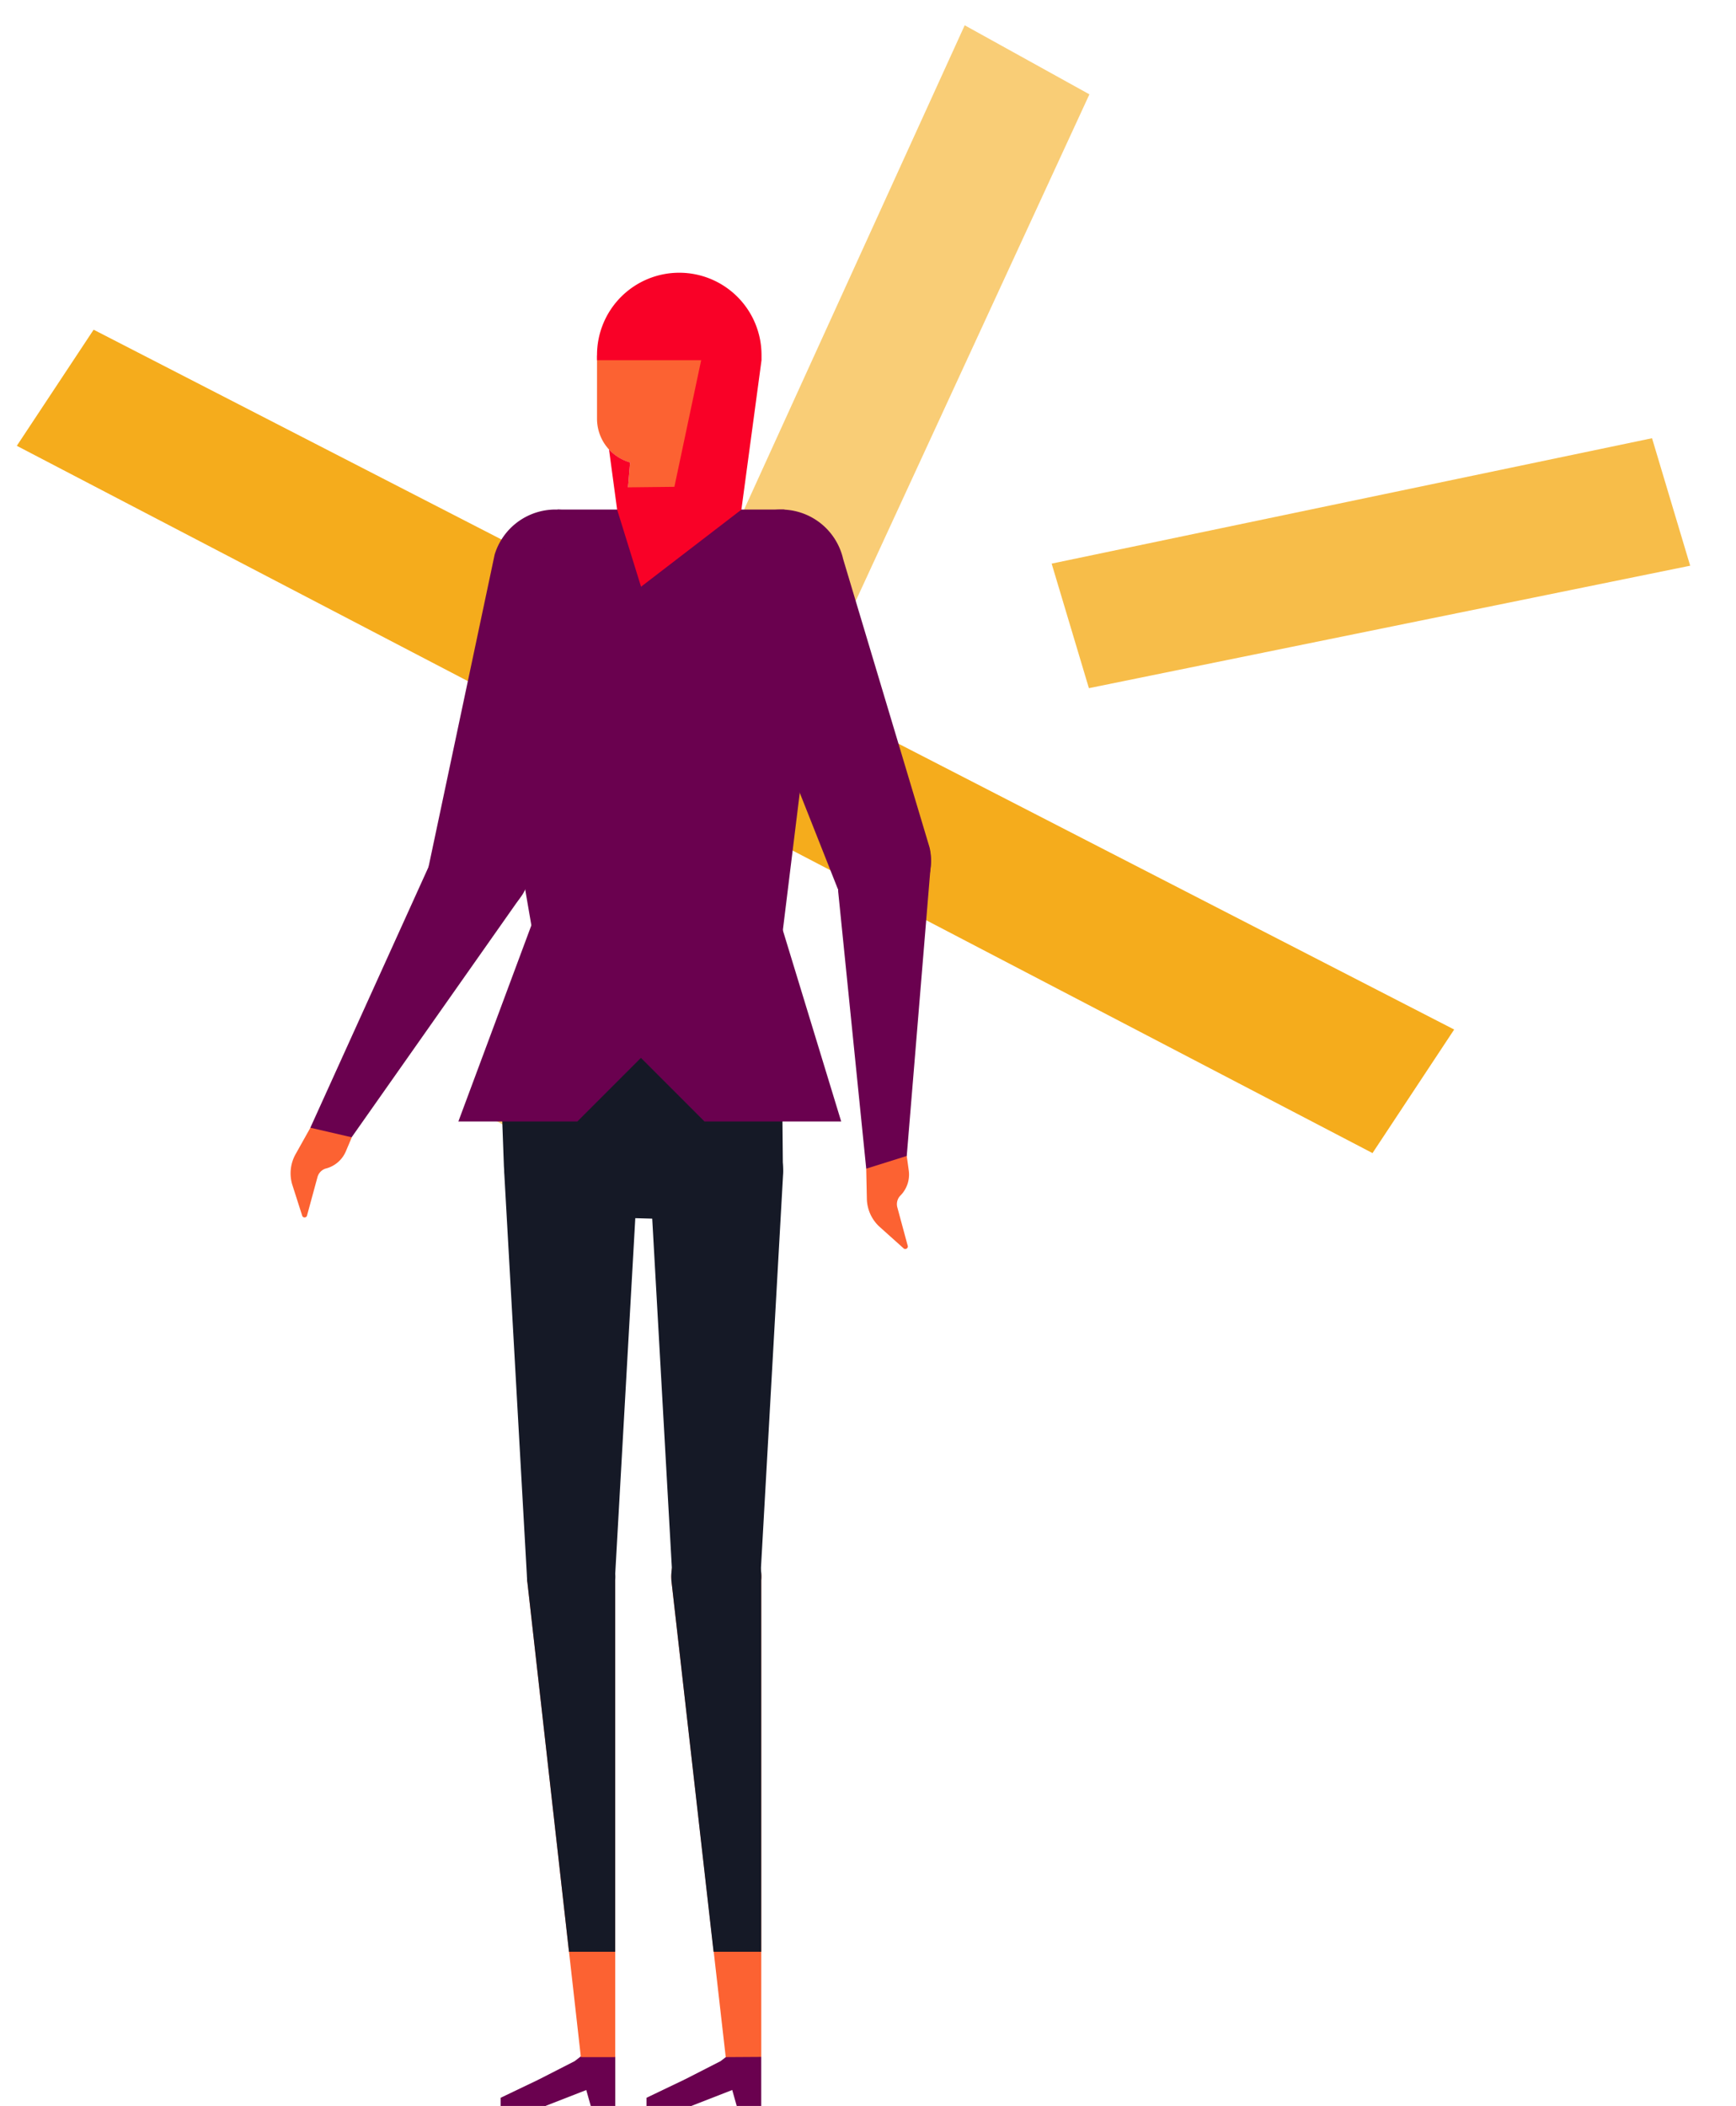 <svg xmlns="http://www.w3.org/2000/svg" width="330.717" height="401.083"><defs><style>.cls-4{fill:#6a014f}.cls-5{fill:#fc6232}.cls-6{fill:#151926}</style></defs><g id="Group_741" data-name="Group 741" transform="translate(-1278.283 -4058.194)"><g id="Group_701" data-name="Group 701" transform="translate(0 202.277)" fill="#f5ac1c"><path id="Path_925" data-name="Path 925" d="M26.343 0l70.83 215.021-25.3 6.333L0 6.586z" transform="rotate(43 -4161.13 3789.492)" style="isolation:isolate" opacity=".6"/><path id="Path_923" data-name="Path 923" d="M21.369 107.979L0 95.471 67.363 0l21.872 12.8z" transform="rotate(43 -4170.163 3906.222)" style="isolation:isolate" opacity=".8"/><path id="Path_924" data-name="Path 924" d="M285.13 27.818L4.38 105.441 0 79.289 280.459 0z" transform="rotate(43 -4225.41 3644.195)"/></g><g id="Layer_2" data-name="Layer 2" transform="translate(1333.642 4110.137)"><g id="Layer_1" data-name="Layer 1"><path id="Right_shoe" data-name="Right shoe" class="cls-4" d="M62.77 560.115v9.338H58.1l-.854-3.028c-.048-.248-1.817.042-2.761-.49a2.053 2.053 0 01-.418-3.282 46.075 46.075 0 013.512-3.2c1.817-1.29 4.324-1.369 5.159.666z" transform="translate(26.89 -220.312)"/><path id="Right_shoe-2" data-name="Right shoe" class="cls-4" d="M54.271 564.219l6.885-3.518 2.743-2.113a2.889 2.889 0 011.375-.606 2.931 2.931 0 013.028 1.6l.606.327-5.541 6.291-7.767 3.027-.266-.1a3.028 3.028 0 01-1.06-4.9z" transform="translate(20.752 -220.087)"/><path id="Right_shoe-3" data-name="Right shoe" class="cls-4" d="M81.216 568.276a1.817 1.817 0 012.1 2.3l-.775 2.707H74v-1.556z" transform="translate(-6.193 -224.144)"/><path id="Right_leg" data-name="Right leg" class="cls-5" d="M70.536 405.083v90.923l-6.77.042-10.355-90.832v-.133A8.581 8.581 0 0161.973 396a8.587 8.587 0 018.562 9.083z" transform="translate(19.13 -156.203)"/><path id="Path_1176" data-name="Path 1176" class="cls-6" d="M70.523 405.176v70.764H61.44l-8.04-70.764v-.133a8.587 8.587 0 1117.137 0z" transform="translate(19.137 -156.163)"/><path id="Left_leg" data-name="Left leg" class="cls-6" d="M59.223 261.56a12.717 12.717 0 0112.716 13.492l-4.3 76.468a8.825 8.825 0 01-8.8 7.642 8.054 8.054 0 01-7.987-7.642l-4.3-76.468a12.716 12.716 0 0112.671-13.492z" transform="translate(21.875 -103.173)"/><path id="Right_shoe-4" data-name="Right shoe" class="cls-4" d="M108.67 560.126v9.338H104l-.854-3.028c-.054-.248-1.817.042-2.761-.49a2.059 2.059 0 01-.424-3.282c1.278-1.211 2.81-2.646 3.561-3.185 1.817-1.29 4.33-1.369 5.159.666z" transform="translate(-46.817 -220.324)"/><path id="Right_shoe-5" data-name="Right shoe" class="cls-4" d="M100.175 564.219l6.885-3.518 2.737-2.113a2.937 2.937 0 011.381-.606 2.937 2.937 0 013.028 1.6l.606.327-5.535 6.292-7.769 3.028-.266-.1a3.028 3.028 0 01-1.06-4.9z" transform="translate(-52.952 -220.087)"/><path id="Right_shoe-6" data-name="Right shoe" class="cls-4" d="M127.117 568.277a1.817 1.817 0 012.1 2.3l-.775 2.707H119.9v-1.556z" transform="translate(-79.882 -224.145)"/><path id="Right_leg-2" data-name="Right leg" class="cls-5" d="M116.133 405.19v90.965h-6.54l-10.234-90.874v-.091a8.411 8.411 0 018.387-8.92 8.4 8.4 0 018.387 8.92z" transform="translate(-54.292 -156.31)"/><path id="Path_1177" data-name="Path 1177" class="cls-6" d="M116.122 405.252v70.807h-8.8l-7.975-70.807v-.091a8.411 8.411 0 1116.786 0z" transform="translate(-54.287 -156.281)"/><path id="Left_leg-2" data-name="Left leg" class="cls-6" d="M104.957 261.44a12.716 12.716 0 0112.716 13.492l-4.317 76.468a8.835 8.835 0 01-8.8 7.648 8.06 8.06 0 01-7.993-7.648l-4.3-76.468a12.717 12.717 0 0112.692-13.492z" transform="translate(-51.539 -103.126)"/><path id="Hips" class="cls-6" d="M55.775 261.851l36.625 1.036c4.378 0 8-4.13 8.266-9.428l-.242-26.2c.23-4.99-2.1-9.634-5.868-11.681l-5.94-3.215c-10.476-5.928-21.261-4.6-31.622 1.617l-4.681 2.677c-3.633 2.1-5.91 6.661-5.686 11.584l.884 24.179c.234 5.295 3.868 9.431 8.264 9.431z" transform="translate(-6.875 -82.264)"/><path id="Hand" class="cls-5" d="M193.911 269.493l-1.126 2.652a5.656 5.656 0 01-3.888 3.27 2.356 2.356 0 00-1.508 1.623l-2.01 7.388a.491.491 0 01-.872.03l-1.938-6.055a7.473 7.473 0 01.672-5.777l2.786-4.972 1.247-1.084a3.773 3.773 0 015.91 1.3z" transform="translate(-182.27 -104.785)"/><path id="Arm" class="cls-4" d="M104.6 152.908a11.33 11.33 0 0012.529-7.133l16.665-54.881a12.111 12.111 0 00-7.994-15.938 12.111 12.111 0 00-14.957 8.1l-12.608 59.558c-.684 5.916 1.211 9.689 6.364 10.331z" transform="translate(-71.97 -29.377)"/><path id="Arm-2" data-name="Arm" class="cls-4" d="M127.109 232.9l7.872 1.817 32.373-46.022.03-.036a5.547 5.547 0 00-.248-6.7c-4.336-5.292-10.724-5.825-15.684-1.114l-.5.484a5.752 5.752 0 00-1.35 1.956z" transform="translate(-123.347 -70.064)"/><path id="Path_1178" data-name="Path 1178" class="cls-4" d="M49.483 74.48h43.194l4.8 38.755-5.171 42.013a15.236 15.236 0 01-15.139 13.358H59.759A15.236 15.236 0 0144.536 154l-5.819-33.734a34.129 34.129 0 011.175-16.35z" transform="translate(1.391 -29.379)"/><path id="Path_1179" data-name="Path 1179" class="cls-4" d="M42.262 197.589s1.338-11.239 7.473-11.239h31.658c6.491 0 8.617 12.111 8.617 12.111l11.2 36.69H75.167l-12.11-12.111-12.111 12.111H28.28z" transform="translate(3.683 -73.506)"/><g id="Right_arm" data-name="Right arm" transform="translate(109.661 166.962)"><path id="Hand-2" data-name="Hand" class="cls-5" d="M14.65 276.968l.394 2.858a5.692 5.692 0 01-1.7 4.79 2.356 2.356 0 00-.484 2.162l2 7.388a.5.5 0 01-.739.466l-4.729-4.239a7.442 7.442 0 01-2.343-5.323l-.121-5.7.793-1.4a4.439 4.439 0 016.927-1.023z" transform="translate(-6.93 -275.722)"/></g><path id="Arm-3" data-name="Arm" class="cls-4" d="M33.935 151.741a11.33 11.33 0 006.5-12.868L23.961 83.907A12.111 12.111 0 008.5 75.042 12.111 12.111 0 00.509 90.066l22.405 56.588c2.7 5.3 6.346 7.418 11.015 5.087z" transform="translate(81.303 -29.378)"/><g id="Right_arm-2" data-name="Right arm" transform="translate(104.311 101.078)"><path id="Arm-4" data-name="Arm" class="cls-4" d="M5.436 236.473l7.715-2.422 4.529-54.875a15.005 15.005 0 000-2.555 4.33 4.33 0 00-1.6-2.991l-7.09-5.741a4.36 4.36 0 00-6.915 2.138L.258 182.192a4.372 4.372 0 00-.139 1.817l5.311 52.459z" transform="translate(-.08 -166.921)"/></g><path id="Path_1180" data-name="Path 1180" class="cls-5" d="M71.85 60.146l1.8-22.006h10.965l1.8 22.006z" transform="translate(-7.908 -15.044)"/><path id="Path_1181" data-name="Path 1181" class="cls-5" d="M65.84 26h17.712a6.055 6.055 0 016.055 6.055v8.914a5.771 5.771 0 01-5.735 5.747h-9.38a8.653 8.653 0 01-8.653-8.653z" transform="translate(-7.463 -10.256)"/><path id="Path_1182" data-name="Path 1182" d="M69.012 0a15.672 15.672 0 0115.671 15.665v.993L80.85 45.119 61.733 59.8l-4.56-14.7-1.544-11.444a8.72 8.72 0 004.015 2.471l-.394 4.747 8.835-.1 5.1-24.113H53.346v-.993A15.665 15.665 0 0169.012 0zM53.34 16.659z" transform="translate(5.031)" fill="#f90127"/></g></g></g></svg>